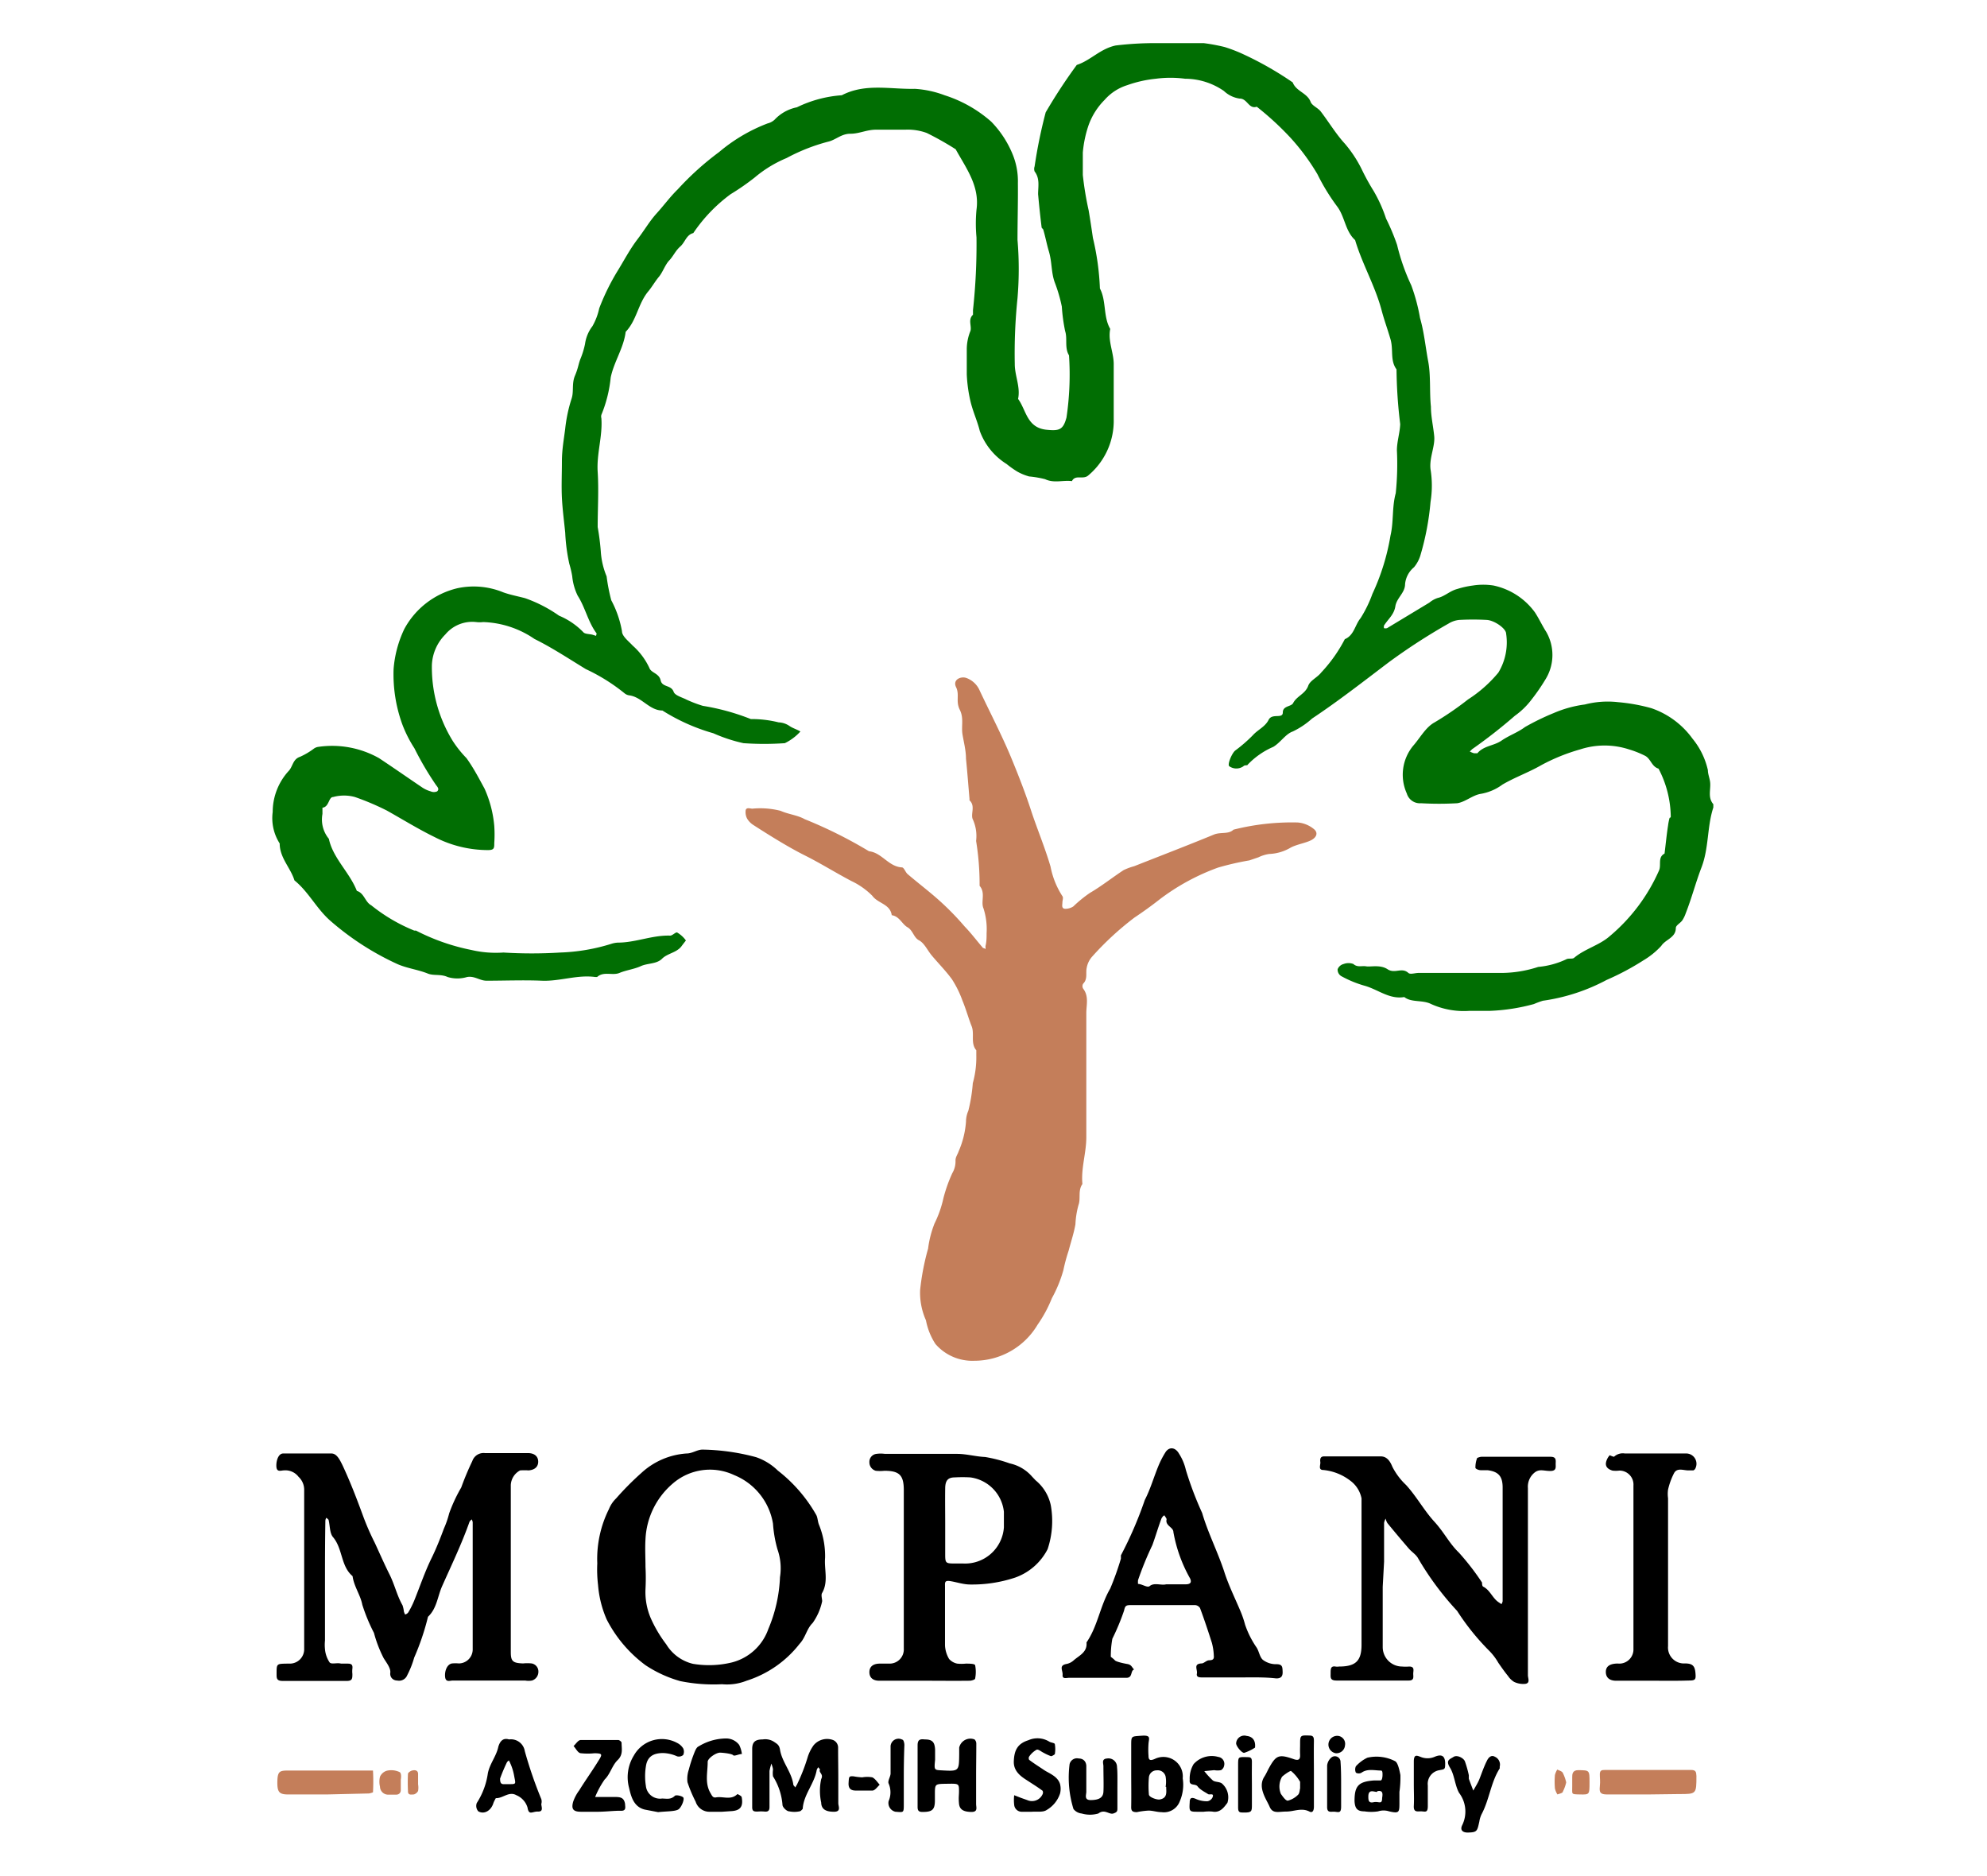 <svg id="Layer_1" data-name="Layer 1" xmlns="http://www.w3.org/2000/svg" viewBox="0 0 102.23 96.49"><defs><style>.cls-1{fill:#016e03;}.cls-2{fill:#c47e5a;}</style></defs><path class="cls-1" d="M52.35,12.34a17.76,17.76,0,0,1,0,3,27.62,27.62,0,0,0-.14,3.39c0,.61.3,1.18.17,1.79.43.59.45,1.5,1.49,1.59.63.06.83,0,1-.63A15,15,0,0,0,55,18.28c-.24-.39-.07-.86-.2-1.25a9.07,9.07,0,0,1-.17-1.26,7.91,7.91,0,0,0-.37-1.26c-.18-.51-.13-1-.29-1.56-.11-.36-.18-.75-.29-1.12,0-.05-.09-.09-.09-.14-.07-.57-.13-1.13-.18-1.7,0-.39.1-.81-.18-1.17a.39.39,0,0,1,0-.26,25.4,25.4,0,0,1,.57-2.78,27.73,27.73,0,0,1,1.6-2.44c.71-.23,1.2-.83,2-1a16.82,16.82,0,0,1,2.24-.12c.76,0,1.53,0,2.3,0a9.6,9.6,0,0,1,1.07.2,7.79,7.79,0,0,1,1,.39,17.18,17.18,0,0,1,2.5,1.43c.17.46.75.54.92,1,.07.19.36.3.51.48.43.56.79,1.17,1.26,1.68a6.34,6.34,0,0,1,.87,1.33,11.56,11.56,0,0,0,.6,1.09,7.32,7.32,0,0,1,.64,1.42,11.09,11.09,0,0,1,.57,1.36,10.69,10.69,0,0,0,.73,2.08,9.51,9.51,0,0,1,.45,1.68c.21.72.28,1.49.42,2.23s.06,1.56.14,2.33c0,.51.12,1,.17,1.52s-.26,1.11-.19,1.7a5.26,5.26,0,0,1,0,1.68,13.79,13.79,0,0,1-.51,2.71,1.75,1.75,0,0,1-.34.65,1.28,1.28,0,0,0-.46.87c0,.45-.43.7-.5,1.14s-.38.66-.59,1c0,0,0,.11,0,.12a.26.26,0,0,0,.17,0L73.54,31a1.31,1.31,0,0,1,.43-.24c.36-.08.62-.36,1-.46a4.71,4.71,0,0,1,.81-.18,3.42,3.42,0,0,1,1.06,0,3.54,3.54,0,0,1,2.13,1.38c.21.32.38.69.58,1a2.38,2.38,0,0,1-.05,2.47,9.86,9.86,0,0,1-.69,1,3.89,3.89,0,0,1-.87.85,26.47,26.47,0,0,1-2.2,1.72l-.12.12a1.45,1.45,0,0,0,.22.09s.15,0,.17,0c.32-.39.85-.38,1.24-.65s.84-.42,1.21-.7a12.61,12.61,0,0,1,1.48-.72,6,6,0,0,1,1.6-.44,4.68,4.68,0,0,1,1.7-.12,9.27,9.27,0,0,1,1.72.31A4.35,4.35,0,0,1,87.08,38a3.9,3.9,0,0,1,.79,1.62c0,.19.08.38.11.58.06.39-.14.81.17,1.17,0,0,0,.12,0,.17-.33,1-.22,2.09-.62,3.11-.29.76-.5,1.57-.8,2.33a1.59,1.59,0,0,1-.18.37c-.1.14-.33.25-.33.39,0,.5-.53.58-.75.92a4.08,4.08,0,0,1-.93.75,13.4,13.4,0,0,1-1.88,1,9.87,9.87,0,0,1-3.28,1.07,4.28,4.28,0,0,0-.46.17,10,10,0,0,1-2.25.35c-.35,0-.71,0-1.06,0a4.09,4.09,0,0,1-2-.36c-.43-.21-1-.06-1.36-.35-.75.13-1.33-.37-2-.57A5.72,5.72,0,0,1,69,50.21a.39.39,0,0,1-.18-.35.45.45,0,0,1,.31-.27.7.7,0,0,1,.5,0c.21.19.44.08.66.12s.72-.1,1.1.15.73-.12,1.07.19c.1.09.34,0,.52,0,1.42,0,2.84,0,4.25,0a6.16,6.16,0,0,0,1.91-.31,4.28,4.28,0,0,0,1.44-.39c.11-.07.32,0,.41-.08.56-.47,1.3-.64,1.84-1.12a9.29,9.29,0,0,0,2.53-3.38c.12-.29-.08-.67.28-.86.06-.48.11-1,.18-1.44a2.83,2.83,0,0,1,.08-.4s.06,0,.06-.07a5.45,5.45,0,0,0-.63-2.46c-.35-.1-.4-.51-.69-.66a5,5,0,0,0-.83-.33,4.06,4.06,0,0,0-2.51,0,9.83,9.83,0,0,0-2,.81c-.64.37-1.35.62-2,1a2.62,2.62,0,0,1-1.13.48c-.41.07-.79.42-1.2.48a16.46,16.46,0,0,1-1.86,0,.7.7,0,0,1-.73-.5,2.34,2.34,0,0,1,.33-2.46c.36-.41.64-.95,1.1-1.2a15.84,15.84,0,0,0,1.72-1.18,6.76,6.76,0,0,0,1.56-1.38,3,3,0,0,0,.4-2c0-.27-.61-.69-1-.71a13.26,13.26,0,0,0-1.41,0,1.28,1.28,0,0,0-.54.18,31.16,31.16,0,0,0-3.09,2c-1.32,1-2.6,2-3.94,2.89a4.15,4.15,0,0,1-1,.67c-.37.13-.62.56-1,.79a4,4,0,0,0-1.32.92c0,.05-.16,0-.22.08a.63.63,0,0,1-.72,0c-.12-.07.12-.66.3-.81a7.58,7.58,0,0,0,.91-.79c.25-.28.63-.43.81-.79S66,37,66,36.65s.43-.29.53-.48c.19-.37.63-.47.78-.9.1-.27.46-.41.67-.68a7.57,7.57,0,0,0,1.21-1.71c.48-.2.52-.73.81-1.08a6.3,6.3,0,0,0,.61-1.25,11.54,11.54,0,0,0,.93-3c.17-.72.07-1.45.27-2.18a14.52,14.52,0,0,0,.06-2.2c0-.45.15-.89.17-1.35A24.8,24.8,0,0,1,71.85,19c-.34-.46-.15-1-.31-1.55s-.33-1-.46-1.5c-.33-1.24-1-2.38-1.36-3.6-.52-.47-.52-1.21-.94-1.75a10.62,10.62,0,0,1-1-1.64,11.28,11.28,0,0,0-1.4-1.89,15.2,15.2,0,0,0-1.72-1.58c-.42.14-.48-.43-.89-.42a1.47,1.47,0,0,1-.8-.39,3.53,3.53,0,0,0-2-.63,5.79,5.79,0,0,0-1.5,0A6.26,6.26,0,0,0,58,4.38a2.57,2.57,0,0,0-1.17.76A3.53,3.53,0,0,0,56,6.46a5.93,5.93,0,0,0-.29,1.39c0,.38,0,.77,0,1.15a16.43,16.43,0,0,0,.3,1.82c.08.47.15.94.22,1.42a13.34,13.34,0,0,1,.36,2.6c.34.65.16,1.44.53,2.08-.13.65.2,1.24.18,1.88,0,.91,0,1.83,0,2.75A3.66,3.66,0,0,1,56,24.45c-.27.25-.67-.06-.85.3-.46-.06-.92.12-1.38-.1a5.19,5.19,0,0,0-.82-.14,2.7,2.7,0,0,1-.61-.25,5,5,0,0,1-.55-.39,3.36,3.36,0,0,1-1.38-1.7c-.13-.53-.36-1-.49-1.57a7.57,7.57,0,0,1-.18-1.34c0-.44,0-.89,0-1.33a2.55,2.55,0,0,1,.19-.91c.07-.26-.14-.58.13-.83,0,0,0-.16,0-.24a31.22,31.22,0,0,0,.18-3.74,7.49,7.49,0,0,1,0-1.42c.17-1.22-.53-2.13-1.07-3.11a15.44,15.44,0,0,0-1.49-.84,2.84,2.84,0,0,0-1.08-.17c-.5,0-1,0-1.51,0s-.87.21-1.34.21-.75.32-1.15.41a9.64,9.64,0,0,0-2.13.84,6.26,6.26,0,0,0-1.64,1,12.38,12.38,0,0,1-1.24.86,8.12,8.12,0,0,0-1.92,2c-.36.09-.42.47-.67.69s-.36.5-.57.72-.33.6-.53.84-.35.51-.54.74c-.53.63-.6,1.5-1.17,2.09-.1.83-.6,1.53-.77,2.35a6.77,6.77,0,0,1-.48,1.92.32.32,0,0,0,0,.17c.07.93-.25,1.82-.19,2.76s0,1.9,0,2.84a12.55,12.55,0,0,1,.16,1.25,4,4,0,0,0,.3,1.29,9.23,9.23,0,0,0,.24,1.23A5.33,5.33,0,0,1,32,32.47c0,.26.34.51.55.74a3.51,3.51,0,0,1,.86,1.15c.09.26.5.27.58.64s.54.22.67.59c.07.19.43.28.66.4a6.59,6.59,0,0,0,.84.32,11.75,11.75,0,0,1,2.47.68,5.77,5.77,0,0,1,1.43.17,1.06,1.06,0,0,1,.55.18c.17.12.39.18.57.29a2.65,2.65,0,0,1-.8.6,15.13,15.13,0,0,1-2.13,0,8,8,0,0,1-1.55-.51,10,10,0,0,1-2.62-1.17c-.67,0-1.06-.7-1.71-.78a.48.48,0,0,1-.23-.1,9.58,9.58,0,0,0-2-1.25c-.87-.53-1.73-1.1-2.64-1.55A4.94,4.94,0,0,0,24.86,32a1.45,1.45,0,0,1-.36,0,1.8,1.8,0,0,0-1.59.64,2.36,2.36,0,0,0-.69,1.57,7.23,7.23,0,0,0,1.07,3.9A5.67,5.67,0,0,0,24,39c.36.5.62,1,.93,1.57a5.93,5.93,0,0,1,.5,1.92,6.44,6.44,0,0,1,0,.88c0,.25,0,.36-.32.36a6,6,0,0,1-2.75-.67c-.84-.41-1.63-.9-2.45-1.36A13.38,13.38,0,0,0,18.26,41a2.12,2.12,0,0,0-1.12,0c-.24,0-.2.51-.55.55,0,0,0,.2,0,.32a1.56,1.56,0,0,0,.33,1.28c.21,1,1.07,1.73,1.44,2.68.38.11.42.57.74.74a8.8,8.8,0,0,0,2.21,1.3s.07,0,.09,0a10.81,10.81,0,0,0,2.86,1A5.5,5.5,0,0,0,25.9,49a23.71,23.71,0,0,0,2.92,0,9.87,9.87,0,0,0,2.64-.45,1.28,1.28,0,0,1,.33-.06c.91,0,1.77-.39,2.69-.36.12,0,.28-.19.36-.16a1.46,1.46,0,0,1,.45.41s-.15.19-.23.3c-.25.33-.72.36-1,.64s-.74.22-1.09.38-.74.2-1.1.35-.81-.1-1.15.21h-.09c-.93-.13-1.83.23-2.76.19s-1.89,0-2.84,0c-.34,0-.62-.26-1-.19a1.74,1.74,0,0,1-1,0c-.34-.16-.7-.06-1-.17-.51-.21-1.06-.27-1.57-.49A14.24,14.24,0,0,1,17,47.37c-.72-.63-1.12-1.49-1.85-2.08-.2-.65-.76-1.16-.76-1.9a2.42,2.42,0,0,1-.36-1.62,3.13,3.13,0,0,1,.84-2.13c.2-.23.2-.59.57-.71a3.68,3.68,0,0,0,.71-.42.5.5,0,0,1,.23-.09,4.92,4.92,0,0,1,3.12.58c.74.49,1.47,1,2.21,1.5a1.54,1.54,0,0,0,.45.21.41.41,0,0,0,.33,0c.14-.13,0-.24-.08-.36a15.85,15.85,0,0,1-1.09-1.86,6.36,6.36,0,0,1-.63-1.25,7.54,7.54,0,0,1-.44-2.82,5.81,5.81,0,0,1,.55-2.06,4.21,4.21,0,0,1,2.73-2.1,4,4,0,0,1,2.36.21c.36.13.74.2,1.12.3a7.07,7.07,0,0,1,1.75.9,3.75,3.75,0,0,1,1.25.85c.08.1.31.09.47.13l.19.06c0-.05.05-.13,0-.16-.42-.58-.56-1.3-.95-1.91a2.91,2.91,0,0,1-.28-1,5.35,5.35,0,0,0-.15-.64,9.34,9.34,0,0,1-.21-1.6c-.06-.6-.14-1.19-.17-1.79s0-1.24,0-1.86.1-1.14.17-1.7a7.65,7.65,0,0,1,.33-1.55c.12-.36,0-.77.17-1.17s.17-.57.28-.86a4.15,4.15,0,0,0,.24-.78,1.93,1.93,0,0,1,.38-.91,3.19,3.19,0,0,0,.35-.92,11.7,11.7,0,0,1,.9-1.85c.35-.56.65-1.15,1.06-1.69s.62-.93,1-1.35.69-.85,1.08-1.23a14.85,14.85,0,0,1,2.13-1.92,8.57,8.57,0,0,1,2.49-1.47.83.83,0,0,0,.36-.19A2.15,2.15,0,0,1,41,5.52a6.25,6.25,0,0,1,2.31-.62c1.21-.63,2.5-.3,3.76-.33a5.25,5.25,0,0,1,1.53.33A6.69,6.69,0,0,1,51,6.26a5.25,5.25,0,0,1,1.1,1.68,3.64,3.64,0,0,1,.27,1.48C52.38,10.39,52.35,11.37,52.35,12.34Z"/><path class="cls-2" d="M50.76,48a3.47,3.47,0,0,0-.16-1.27c-.15-.34.12-.8-.2-1.16,0,0,0,0,0-.08a13.88,13.88,0,0,0-.18-2.23,2.07,2.07,0,0,0-.16-1.09c-.15-.28.15-.7-.18-1,0,0,0,0,0-.08-.06-.69-.11-1.37-.18-2.06,0-.42-.11-.83-.18-1.25s.08-.83-.14-1.27,0-.77-.19-1.16.25-.58.54-.47a1.19,1.19,0,0,1,.64.57c.58,1.24,1.22,2.45,1.73,3.71.34.83.67,1.68.95,2.54s.71,1.89,1,2.88a4.26,4.26,0,0,0,.61,1.52c.06.08,0,.22,0,.33s-.07.33.17.32a.75.75,0,0,0,.39-.12,6.56,6.56,0,0,1,.86-.7c.6-.35,1.15-.79,1.73-1.17a3.16,3.16,0,0,1,.54-.2c1.37-.54,2.75-1.07,4.11-1.63.34-.14.75,0,1-.25a12.28,12.28,0,0,1,3.31-.37,1.51,1.51,0,0,1,.83.34c.22.18.15.41-.12.56s-.75.22-1.07.39a2.35,2.35,0,0,1-1.11.33,1.84,1.84,0,0,0-.55.17l-.47.16a14.46,14.46,0,0,0-1.61.37,11.34,11.34,0,0,0-3,1.63c-.42.33-.85.64-1.3.94a15.3,15.3,0,0,0-2.17,2,1.17,1.17,0,0,0-.29.59c-.06.27.06.57-.18.81a.24.24,0,0,0,0,.26c.3.39.16.84.16,1.26,0,2.13,0,4.25,0,6.38,0,.82-.28,1.6-.2,2.41-.24.33-.08.74-.2,1.07a4.43,4.43,0,0,0-.16,1c-.08.46-.23.9-.35,1.36a8.81,8.81,0,0,0-.27,1,6.71,6.71,0,0,1-.59,1.44,6.69,6.69,0,0,1-.74,1.37A3.78,3.78,0,0,1,50.13,70a2.51,2.51,0,0,1-2-.86,3.37,3.37,0,0,1-.49-1.22,3.48,3.48,0,0,1-.3-1.56,12.53,12.53,0,0,1,.41-2.13,5.32,5.32,0,0,1,.33-1.29,5.65,5.65,0,0,0,.46-1.31A7.62,7.62,0,0,1,49,60.34a1.17,1.17,0,0,0,.16-.64c0-.19.11-.31.16-.47a4.65,4.65,0,0,0,.38-1.53,1.41,1.41,0,0,1,.12-.56,8.25,8.25,0,0,0,.23-1.42,4.92,4.92,0,0,0,.18-1.43c0-.09,0-.21,0-.26-.31-.37-.08-.84-.24-1.24s-.29-.88-.47-1.31a5.35,5.35,0,0,0-.54-1.1c-.32-.44-.71-.83-1.06-1.25-.21-.26-.37-.62-.64-.76s-.31-.51-.59-.67-.42-.57-.81-.62c-.08-.58-.71-.6-1-1a3.82,3.82,0,0,0-1.08-.76C43,44.9,42.22,44.41,41.4,44s-1.77-1-2.64-1.56a1,1,0,0,1-.31-.31.7.7,0,0,1-.09-.4c0-.22.22-.14.34-.13a4.23,4.23,0,0,1,1.46.11c.4.18.87.22,1.24.43a23.21,23.21,0,0,1,3.31,1.65c.66.07,1,.79,1.69.83.11,0,.18.24.29.34.48.41,1,.81,1.45,1.2a14.07,14.07,0,0,1,1.49,1.5c.34.35.63.74.95,1.11,0,0,.08,0,.12.06a.44.44,0,0,0,0-.15C50.76,48.45,50.76,48.22,50.76,48Z"/><path d="M16.72,81.56v2.83a2.24,2.24,0,0,0,0,.45,1.45,1.45,0,0,0,.24.68c.1.11.38,0,.59.06h.35c.21,0,.25.09.23.26a1.22,1.22,0,0,0,0,.27c0,.24,0,.37-.32.36q-1.63,0-3.27,0c-.32,0-.31-.15-.31-.37,0-.51,0-.51.51-.52h.17a.74.74,0,0,0,.74-.77c0-2.72,0-5.43,0-8.15a.91.91,0,0,0-.29-.69.85.85,0,0,0-.76-.33c-.14,0-.36.11-.38-.19s.1-.68.35-.68c.83,0,1.66,0,2.48,0,.27,0,.42.3.56.58.4.85.73,1.71,1.05,2.58a12.86,12.86,0,0,0,.62,1.43c.25.54.49,1.09.76,1.63s.38,1.08.67,1.59a1.5,1.5,0,0,1,.07.32.94.94,0,0,0,.06.15c.06,0,.15-.07.18-.13a4.48,4.48,0,0,0,.29-.58c.3-.74.55-1.49.9-2.2.24-.49.44-1,.63-1.51a4.78,4.78,0,0,0,.27-.78,8,8,0,0,1,.62-1.33,14.51,14.51,0,0,1,.57-1.36.61.61,0,0,1,.65-.41h2.21c.34,0,.52.17.53.42s-.14.44-.49.47a3.23,3.23,0,0,0-.44,0,.9.9,0,0,0-.48.75c0,2.86,0,5.73,0,8.59,0,.48.1.57.63.59a2.16,2.16,0,0,1,.44,0,.42.42,0,0,1,.35.43.47.47,0,0,1-.33.45,1,1,0,0,1-.35,0c-1.24,0-2.48,0-3.72,0-.15,0-.37.11-.4-.19s.1-.65.36-.69a2,2,0,0,1,.35,0,.72.72,0,0,0,.71-.7c0-2.19,0-4.37,0-6.56a.44.44,0,0,0-.05-.15s-.1.08-.12.14c-.4,1.13-.92,2.21-1.41,3.31-.23.53-.27,1.14-.72,1.56a12.65,12.65,0,0,1-.71,2.1,4.79,4.79,0,0,1-.36.91.45.45,0,0,1-.51.27c-.22,0-.39-.17-.36-.4s-.19-.51-.34-.75A6.48,6.48,0,0,1,19.24,84a9.22,9.22,0,0,1-.6-1.45c-.09-.49-.43-.94-.5-1.47-.61-.51-.5-1.4-1-2-.18-.2-.16-.58-.23-.87,0-.05-.07-.08-.1-.12s-.07.09-.07.14C16.72,79.37,16.72,80.47,16.72,81.56Z"/><path d="M30.73,80.42a5.73,5.73,0,0,1,.6-2.79,1.57,1.57,0,0,1,.37-.55A14.83,14.83,0,0,1,33,75.77a3.8,3.8,0,0,1,2.32-1c.3,0,.53-.19.81-.2a11.22,11.22,0,0,1,2.77.39,3,3,0,0,1,1.12.69A7.69,7.69,0,0,1,42,77.94c.07.14.07.32.13.48a4.27,4.27,0,0,1,.32,1.72c-.05.6.18,1.22-.15,1.8-.07.11,0,.29,0,.43a3,3,0,0,1-.49,1.12c-.31.3-.36.74-.67,1.07a5.6,5.6,0,0,1-2.73,1.9,2.71,2.71,0,0,1-1.26.18A8.62,8.62,0,0,1,35,86.48a6.31,6.31,0,0,1-1.79-.82,6.76,6.76,0,0,1-2-2.36,5.49,5.49,0,0,1-.44-1.76A6.76,6.76,0,0,1,30.73,80.42Zm2.48.18a11,11,0,0,1,0,1.15,3.41,3.41,0,0,0,.27,1.49,6.66,6.66,0,0,0,.8,1.35,2.21,2.21,0,0,0,1.37,1,5,5,0,0,0,2-.07,2.69,2.69,0,0,0,1.88-1.72,7.58,7.58,0,0,0,.6-2.67A2.94,2.94,0,0,0,40,79.7a6.4,6.4,0,0,1-.23-1.32,3.27,3.27,0,0,0-2-2.5,2.92,2.92,0,0,0-3.16.44,4,4,0,0,0-1.4,2.86C33.18,79.65,33.21,80.13,33.21,80.6Z"/><path d="M71.14,81.63v3.1a1,1,0,0,0,1,1,2.16,2.16,0,0,0,.36,0c.3,0,.21.21.21.37s.06.35-.23.35c-1.24,0-2.48,0-3.72,0-.34,0-.3-.17-.3-.38s0-.38.25-.34a.54.54,0,0,0,.18,0c.86,0,1.16-.29,1.16-1.12,0-2.51,0-5,0-7.53a1.49,1.49,0,0,0-.59-.92,2.7,2.7,0,0,0-1.37-.54c-.29,0-.14-.26-.16-.41s0-.29.19-.29h2.92c.33,0,.49.27.6.54a3.39,3.39,0,0,0,.7.93c.54.59.92,1.3,1.45,1.88s.77,1.12,1.27,1.6a12.88,12.88,0,0,1,1.19,1.54c0,.06,0,.2.08.22.35.19.47.61.8.81l.12.08a.47.47,0,0,0,.06-.15c0-1.07,0-2.13,0-3.19,0-.89,0-1.78,0-2.66,0-.57-.21-.82-.78-.89-.12,0-.24,0-.35,0s-.26-.07-.27-.12A1.31,1.31,0,0,1,76,75s.14-.06.22-.06c1.19,0,2.37,0,3.55,0,.27,0,.28.13.27.32s.07.41-.28.41-.57-.13-.84.11a.93.93,0,0,0-.31.77c0,2,0,4,0,6,0,1.21,0,2.42,0,3.63,0,.15.13.4-.13.44a1.08,1.08,0,0,1-.58-.1,1,1,0,0,1-.31-.3c-.18-.22-.34-.45-.5-.68a3,3,0,0,0-.45-.6,12.31,12.31,0,0,1-1.67-2.07,15.19,15.19,0,0,1-2-2.69c-.1-.2-.33-.34-.48-.51q-.57-.66-1.11-1.32a.79.79,0,0,1-.09-.23.74.74,0,0,0-.08.22c0,.68,0,1.36,0,2Z"/><path d="M47.54,86.46c-.77,0-1.53,0-2.3,0-.34,0-.51-.17-.51-.44s.17-.43.51-.44c.18,0,.35,0,.53,0a.73.73,0,0,0,.73-.77c0-.56,0-1.12,0-1.68V76.66c0-.77-.22-1-1-1a2.12,2.12,0,0,1-.44,0,.45.45,0,0,1-.33-.45.41.41,0,0,1,.36-.42,1.61,1.61,0,0,1,.44,0c1.24,0,2.48,0,3.72,0,.47,0,.95.14,1.43.16a7.39,7.39,0,0,1,1.27.33,2.11,2.11,0,0,1,1.15.68l.18.19a2.27,2.27,0,0,1,.78,1.27,4.58,4.58,0,0,1-.16,2.27,3,3,0,0,1-1.66,1.46,7,7,0,0,1-2.32.36c-.34,0-.66-.11-1-.17s-.3.07-.3.3c0,1,0,2,0,3a1.5,1.5,0,0,0,.21.7.76.76,0,0,0,.42.24,2.14,2.14,0,0,0,.44,0c.17,0,.45,0,.48.08a1.77,1.77,0,0,1,0,.69c0,.05-.18.11-.28.11C49.13,86.47,48.34,86.46,47.54,86.46Zm1.09-8.06v1.5c0,.53,0,.53.57.53.12,0,.24,0,.36,0a2,2,0,0,0,2.09-1.86c0-.27,0-.53,0-.8A2,2,0,0,0,49.92,76a6.94,6.94,0,0,0-.79,0c-.36,0-.49.16-.5.54C48.62,77.16,48.63,77.78,48.63,78.4Z"/><path d="M63.81,86.29H61.87c-.15,0-.33,0-.29-.2s-.2-.5.24-.52c.12,0,.24-.15.37-.16s.29,0,.26-.24a2.93,2.93,0,0,0-.1-.66c-.19-.6-.39-1.2-.61-1.79a.33.33,0,0,0-.24-.15H58.14c-.24,0-.26.08-.31.29a11.86,11.86,0,0,1-.6,1.44,5,5,0,0,0-.08.93s.15.11.21.18.41.15.64.19.23.18.35.28c-.21.07-.05.45-.43.43-1,0-2,0-2.92,0-.13,0-.35.08-.33-.15s-.21-.48.19-.56a.76.76,0,0,0,.37-.18c.29-.26.72-.42.67-.93.58-.84.7-1.89,1.22-2.77a14.73,14.73,0,0,0,.55-1.54c0-.05,0-.13,0-.17a19.92,19.92,0,0,0,1.23-2.85c.29-.56.46-1.17.7-1.75a4.59,4.59,0,0,1,.38-.73c.2-.27.5-.22.68.1a2.62,2.62,0,0,1,.35.83,17.46,17.46,0,0,0,.84,2.22c.29,1,.8,2,1.13,3,.23.73.58,1.42.87,2.12a5.17,5.17,0,0,1,.21.63,4.77,4.77,0,0,0,.59,1.17c.13.2.16.5.33.64a1.12,1.12,0,0,0,.7.22c.31,0,.3.16.31.38s-.06.36-.34.35C65.05,86.27,64.43,86.29,63.81,86.29ZM60,81.5h1c.25,0,.32-.1.23-.3a7.52,7.52,0,0,1-.86-2.39c0-.25-.43-.32-.35-.65,0-.06-.07-.13-.1-.19s-.16.11-.18.19c-.16.43-.29.88-.45,1.32a16.75,16.75,0,0,0-.74,1.81,1.33,1.33,0,0,0,0,.19c.2,0,.46.2.59.12C59.38,81.39,59.73,81.57,60,81.5Z"/><path d="M85,86.46c-.61,0-1.23,0-1.85,0-.34,0-.52-.16-.53-.43s.15-.42.5-.45a1.08,1.08,0,0,1,.18,0,.73.73,0,0,0,.74-.76v-8.4a.72.72,0,0,0-.73-.77,1.37,1.37,0,0,1-.35,0c-.2-.06-.38-.18-.33-.43a.79.79,0,0,1,.19-.36s.21.1.23.07a.66.66,0,0,1,.55-.16c1.06,0,2.12,0,3.18,0a.53.53,0,0,1,.45.76.2.2,0,0,1-.11.11c-.08,0-.18,0-.26,0-.25,0-.57-.15-.73.14a3.6,3.6,0,0,0-.31.85,1.6,1.6,0,0,0,0,.44v7.25c0,.12,0,.24,0,.36a.82.82,0,0,0,.87.89c.4,0,.51.14.54.49s0,.39-.37.39C86.28,86.47,85.66,86.46,85,86.46Z"/><path d="M43.13,91.52c0,.41,0,.82,0,1.24,0,.16.16.44-.22.44s-.65-.1-.66-.47a2.85,2.85,0,0,1,0-1.21c.14-.27-.15-.33-.06-.5,0,0-.06-.07-.09-.11a.5.5,0,0,0-.08.14c-.12.71-.68,1.27-.72,2,0,0-.1.13-.17.13a1.3,1.3,0,0,1-.52,0c-.14,0-.34-.21-.35-.32a3.21,3.21,0,0,0-.49-1.48,1.27,1.27,0,0,1,0-.34c0-.1-.05-.21-.08-.32a2.66,2.66,0,0,0-.1.38q0,.93,0,1.86c0,.19-.08.25-.26.23a2,2,0,0,0-.35,0c-.17,0-.28,0-.28-.22,0-1,0-2,0-3,0-.36.16-.49.54-.49a.83.83,0,0,1,.58.12c.16.11.27.16.31.4.1.65.61,1.16.69,1.83,0,0,.07.08.1.12a1,1,0,0,1,.08-.14,9.51,9.51,0,0,0,.54-1.37,2.13,2.13,0,0,1,.32-.66.9.9,0,0,1,1-.27.42.42,0,0,1,.26.41C43.12,90.45,43.13,91,43.13,91.52Z"/><path d="M50.22,91.38c0,.47,0,1,0,1.42,0,.18.11.42-.26.41s-.59-.11-.62-.43,0-.41,0-.62c0-.41,0-.41-.6-.4s-.63,0-.64.42c0,.15,0,.29,0,.44,0,.49-.15.59-.64.59-.18,0-.25-.06-.25-.25,0-1.06,0-2.12,0-3.18,0-.33.17-.32.38-.3.38,0,.5.14.52.52,0,.18,0,.36,0,.53-.05.52-.05.52.33.54.9.05.9.05.91-.82,0-.12,0-.24,0-.35a.59.59,0,0,1,.79-.42.3.3,0,0,1,.09.23C50.23,90.26,50.22,90.82,50.22,91.38Z"/><path d="M58.2,91.22V89.8c0-.51,0-.47.52-.51s.39.13.37.41a4.28,4.28,0,0,0,0,.62c0,.26.12.25.33.16a1,1,0,0,1,1.43,1,2.13,2.13,0,0,1-.15,1.18.87.87,0,0,1-.94.56c-.23,0-.45-.08-.67-.08a4.11,4.11,0,0,0-.6.08c-.24,0-.3-.07-.29-.3C58.21,92.34,58.2,91.78,58.2,91.22Zm1.77.7a1.56,1.56,0,0,0,0-.53.41.41,0,0,0-.45-.32.4.4,0,0,0-.41.36,5.17,5.17,0,0,0,0,.88c0,.14.4.28.55.26C60.08,92.5,60,92.18,60,91.92Z"/><path d="M26.19,89.48a.72.72,0,0,1,.81.6,21.82,21.82,0,0,0,.85,2.47.43.43,0,0,1,0,.25c0,.14.13.4-.17.39s-.47.22-.54-.21a1,1,0,0,0-.57-.63c-.39-.22-.7.17-1.06.15,0,0-.1.17-.13.27-.12.37-.46.58-.77.41a.42.42,0,0,1-.08-.43,3.8,3.8,0,0,0,.57-1.53c.1-.5.44-.88.54-1.37C25.72,89.59,25.87,89.38,26.19,89.48Zm0,2.3c.39,0,.34,0,.26-.44a2.65,2.65,0,0,0-.2-.64.91.91,0,0,0-.07-.14s-.08.06-.1.1a8.58,8.58,0,0,0-.35.83c0,.13,0,.3.19.29Z"/><path d="M67.6,91.26c0,.56,0,1.12,0,1.68,0,.18-.06.34-.23.25-.41-.21-.79,0-1.19,0s-.7.13-.86-.25-.64-1-.26-1.56c.07-.11.13-.24.19-.36.4-.74.53-.8,1.33-.52.24.08.32,0,.31-.23s0-.36,0-.53c0-.47,0-.48.49-.46.21,0,.22.12.22.29C67.59,90.14,67.6,90.7,67.6,91.26Zm-.71.75c0-.18,0-.29,0-.35a2,2,0,0,0-.47-.56c-.06,0-.32.17-.46.3a1,1,0,0,0-.06.88c.1.14.25.36.36.35a1.16,1.16,0,0,0,.54-.32C66.87,92.22,66.87,92.05,66.89,92Z"/><path class="cls-2" d="M84.8,92.31c-.71,0-1.42,0-2.12,0-.36,0-.4-.12-.37-.41s0-.41,0-.62.09-.23.27-.23c1.47,0,2.94,0,4.42,0,.25,0,.27.1.28.31,0,.93,0,.93-.89.93Z"/><path class="cls-2" d="M16.82,92.31h-2c-.46,0-.56-.13-.55-.66s.12-.57.55-.57q2.07,0,4.14,0c.08,0,.23,0,.23,0a10.46,10.46,0,0,1,0,1.12s-.15.06-.23.06Z"/><path d="M30.77,93.2h-.88c-.39,0-.51-.13-.4-.52a2.16,2.16,0,0,1,.31-.58c.32-.52.67-1,1-1.54.21-.33.18-.36-.21-.37a3.26,3.26,0,0,1-.7,0c-.15,0-.26-.24-.38-.37.12-.11.23-.3.36-.31.65,0,1.29,0,1.94,0,.06,0,.17.09.17.14,0,.3.09.61-.2.89s-.38.72-.67,1a4.58,4.58,0,0,0-.49.9c.31,0,.63,0,.95,0s.53,0,.59.36c0,.15.08.36-.22.35S31.15,93.2,30.77,93.2Z"/><path d="M37.15,93.2h-.62a.74.74,0,0,1-.74-.52,6.93,6.93,0,0,1-.42-1,1.47,1.47,0,0,1,.07-.65,7.08,7.08,0,0,1,.25-.78c.06-.15.13-.36.25-.41a2.74,2.74,0,0,1,1.43-.41.84.84,0,0,1,.66.33,1.43,1.43,0,0,1,.14.47c-.16,0-.39.13-.45.06s-.44-.12-.66-.13-.66.3-.65.48c0,.54-.16,1.09.15,1.61.09.16.13.24.29.21.36-.06.76.16,1.09-.17,0,0,.21.09.22.16.09.5-.08.7-.57.72Z"/><path d="M53.13,93.2H52.6a.39.39,0,0,1-.42-.35,2.12,2.12,0,0,1,0-.5l.36.14.31.11a.6.6,0,0,0,.79-.3.2.2,0,0,0,0-.18c-.24-.18-.5-.34-.76-.51s-.74-.44-.72-1,.18-.91.75-1.09a1.16,1.16,0,0,1,1.07.07c.09.06.27.06.29.13a1.51,1.51,0,0,1,0,.52s-.14.11-.2.1a2.48,2.48,0,0,1-.37-.17c-.13-.06-.28-.2-.37-.16a1.14,1.14,0,0,0-.38.35.17.17,0,0,0,0,.17c.25.19.51.35.76.52s.71.32.83.73a1,1,0,0,1,0,.48,1.54,1.54,0,0,1-.69.85c-.19.13-.51.07-.76.09Z"/><path d="M33.86,93.22l-.68-.13c-.6-.14-.72-.72-.82-1.14a2.11,2.11,0,0,1,.25-1.64,1.65,1.65,0,0,1,2.23-.65.76.76,0,0,1,.31.28.4.4,0,0,1,0,.34.34.34,0,0,1-.31.07,1.9,1.9,0,0,0-.72-.17c-.53,0-.82.2-.89.69a3.16,3.16,0,0,0,0,1,.73.73,0,0,0,.83.65c.22,0,.45.07.66-.14.06-.06.35,0,.43.08s-.07.47-.22.6S34.32,93.17,33.86,93.22Z"/><path d="M72,92.18v.53c0,.52,0,.59-.53.47a.93.93,0,0,0-.57,0,2.33,2.33,0,0,1-.7,0c-.37,0-.49-.15-.51-.53,0-.77.19-1,1-1.06.12,0,.26,0,.34,0s.1-.19.1-.29,0-.22-.08-.22c-.33,0-.69-.11-1,.11a.29.29,0,0,1-.29,0,.39.39,0,0,1,0-.33,1.9,1.9,0,0,1,.59-.44,2.08,2.08,0,0,1,1.41.17c.16.06.24.47.29.72A5.28,5.28,0,0,1,72,92.18Zm-1.16,0c-.15,0-.43-.16-.44.22,0,.19,0,.37.27.31s.44.15.44-.22C71.15,92.25,71.14,92.09,70.87,92.14Z"/><path d="M57.49,92v1c0,.16,0,.22-.21.29s-.45-.25-.77,0a1.55,1.55,0,0,1-.86,0,.62.62,0,0,1-.42-.23,5.46,5.46,0,0,1-.2-2.31.39.39,0,0,1,.47-.29c.23,0,.38.15.39.38,0,.44,0,.89,0,1.33,0,.17-.13.44.25.43s.61-.11.63-.42,0-.88,0-1.32c0-.15-.11-.38.19-.4a.44.44,0,0,1,.51.44C57.5,91.18,57.49,91.57,57.49,92Z"/><path d="M75.51,94.27c-.27,0-.4-.14-.28-.38a1.59,1.59,0,0,0-.16-1.66c-.22-.39-.23-.91-.47-1.3s0-.43.18-.55.52.05.59.23a5.75,5.75,0,0,1,.2.71c0,.06,0,.13,0,.18.07.2.15.4.23.61.1-.18.21-.35.29-.53s.24-.67.41-1c.06-.13.2-.33.41-.21a.44.44,0,0,1,.25.51s0,.07,0,.09c-.46.72-.53,1.6-.93,2.35a1.36,1.36,0,0,0-.12.39C76,94.2,76,94.26,75.51,94.27Z"/><path d="M61.93,93.2h-.27c-.47,0-.48,0-.45-.49,0-.25.12-.26.34-.16a1.38,1.38,0,0,0,.57.11.36.36,0,0,0,.26-.19c.11-.26-.15-.12-.23-.18s-.41-.22-.53-.39-.45,0-.41-.34a1.44,1.44,0,0,1,.2-.81,1.25,1.25,0,0,1,1.27-.37.36.36,0,0,1,.3.45.33.33,0,0,1-.16.23,1,1,0,0,1-.35,0l-.51.05a4,4,0,0,0,.44.48c.12.09.33.06.46.15a.94.94,0,0,1,.29,1c-.18.24-.38.53-.78.45A2.16,2.16,0,0,0,61.93,93.2Z"/><path d="M46.5,91.37c0,.47,0,.94,0,1.42s0,.44-.43.41a.46.46,0,0,1-.35-.55,1.13,1.13,0,0,0,0-.9c-.06-.13.09-.34.1-.51,0-.48,0-.95,0-1.42a.41.41,0,0,1,.6-.33c.07,0,.11.18.11.28C46.51,90.3,46.5,90.84,46.5,91.37Z"/><path d="M72.74,91.77c0-.38,0-.76,0-1.15s.16-.31.33-.25a.93.93,0,0,0,.75,0c.41-.17.56,0,.53.47,0,.21-.13.18-.28.22a.71.71,0,0,0-.61.79c0,.36,0,.71,0,1.06s-.13.28-.32.27-.42.08-.4-.28S72.74,92.16,72.74,91.77Z"/><path d="M64.41,91.83c0,.32,0,.65,0,1s0,.42-.44.41c-.17,0-.27,0-.27-.24,0-.73,0-1.47,0-2.2,0-.43,0-.42.44-.41.17,0,.27,0,.27.23C64.4,91,64.41,91.42,64.41,91.83Z"/><path d="M69,91.88c0,.35,0,.7,0,1.05s-.12.29-.32.27-.41.09-.4-.27c0-.7,0-1.41,0-2.11a.63.63,0,0,1,.23-.42.29.29,0,0,1,.46.24C69,91.05,69,91.47,69,91.88Z"/><path class="cls-2" d="M20.62,91.56c0,.29,0,.41,0,.53s-.08.24-.26.23H20a.42.42,0,0,1-.45-.41,1.09,1.09,0,0,1,0-.51.56.56,0,0,1,.35-.31,1,1,0,0,1,.66.07C20.68,91.23,20.62,91.54,20.62,91.56Z"/><path class="cls-2" d="M81.78,91.69c0,.63,0,.63-.49.62s-.39,0-.4-.44c0-.15,0-.29,0-.44s0-.37.31-.37C81.78,91.07,81.78,91.05,81.78,91.69Z"/><path d="M44.36,91.43a1.5,1.5,0,0,1,.52,0c.15.07.26.25.38.38-.12.11-.23.28-.36.3-.29,0-.59,0-.87,0s-.39-.13-.37-.41,0-.35.27-.32A3.09,3.09,0,0,0,44.36,91.43Z"/><path d="M64.57,89.9a2.25,2.25,0,0,1-.56.27c-.14,0-.44-.38-.41-.51a.42.42,0,0,1,.54-.36C64.44,89.33,64.61,89.53,64.57,89.9Z"/><path d="M68.73,90.19a.45.45,0,0,1,0-.89.41.41,0,0,1,.47.48A.44.44,0,0,1,68.73,90.19Z"/><path class="cls-2" d="M21.51,91.79a1,1,0,0,1,0,.34.36.36,0,0,1-.22.18c-.12,0-.31.06-.3-.18a8.61,8.61,0,0,1,0-.88c0-.06.13-.15.21-.17s.31-.06.31.18Z"/><path class="cls-2" d="M80.58,91.69a2,2,0,0,1-.17.47c0,.08-.18.11-.28.15A.93.93,0,0,1,80,92a4,4,0,0,1,0-.69,1,1,0,0,1,.12-.28c.1.05.23.08.28.16A2.09,2.09,0,0,1,80.58,91.69Z"/></svg>